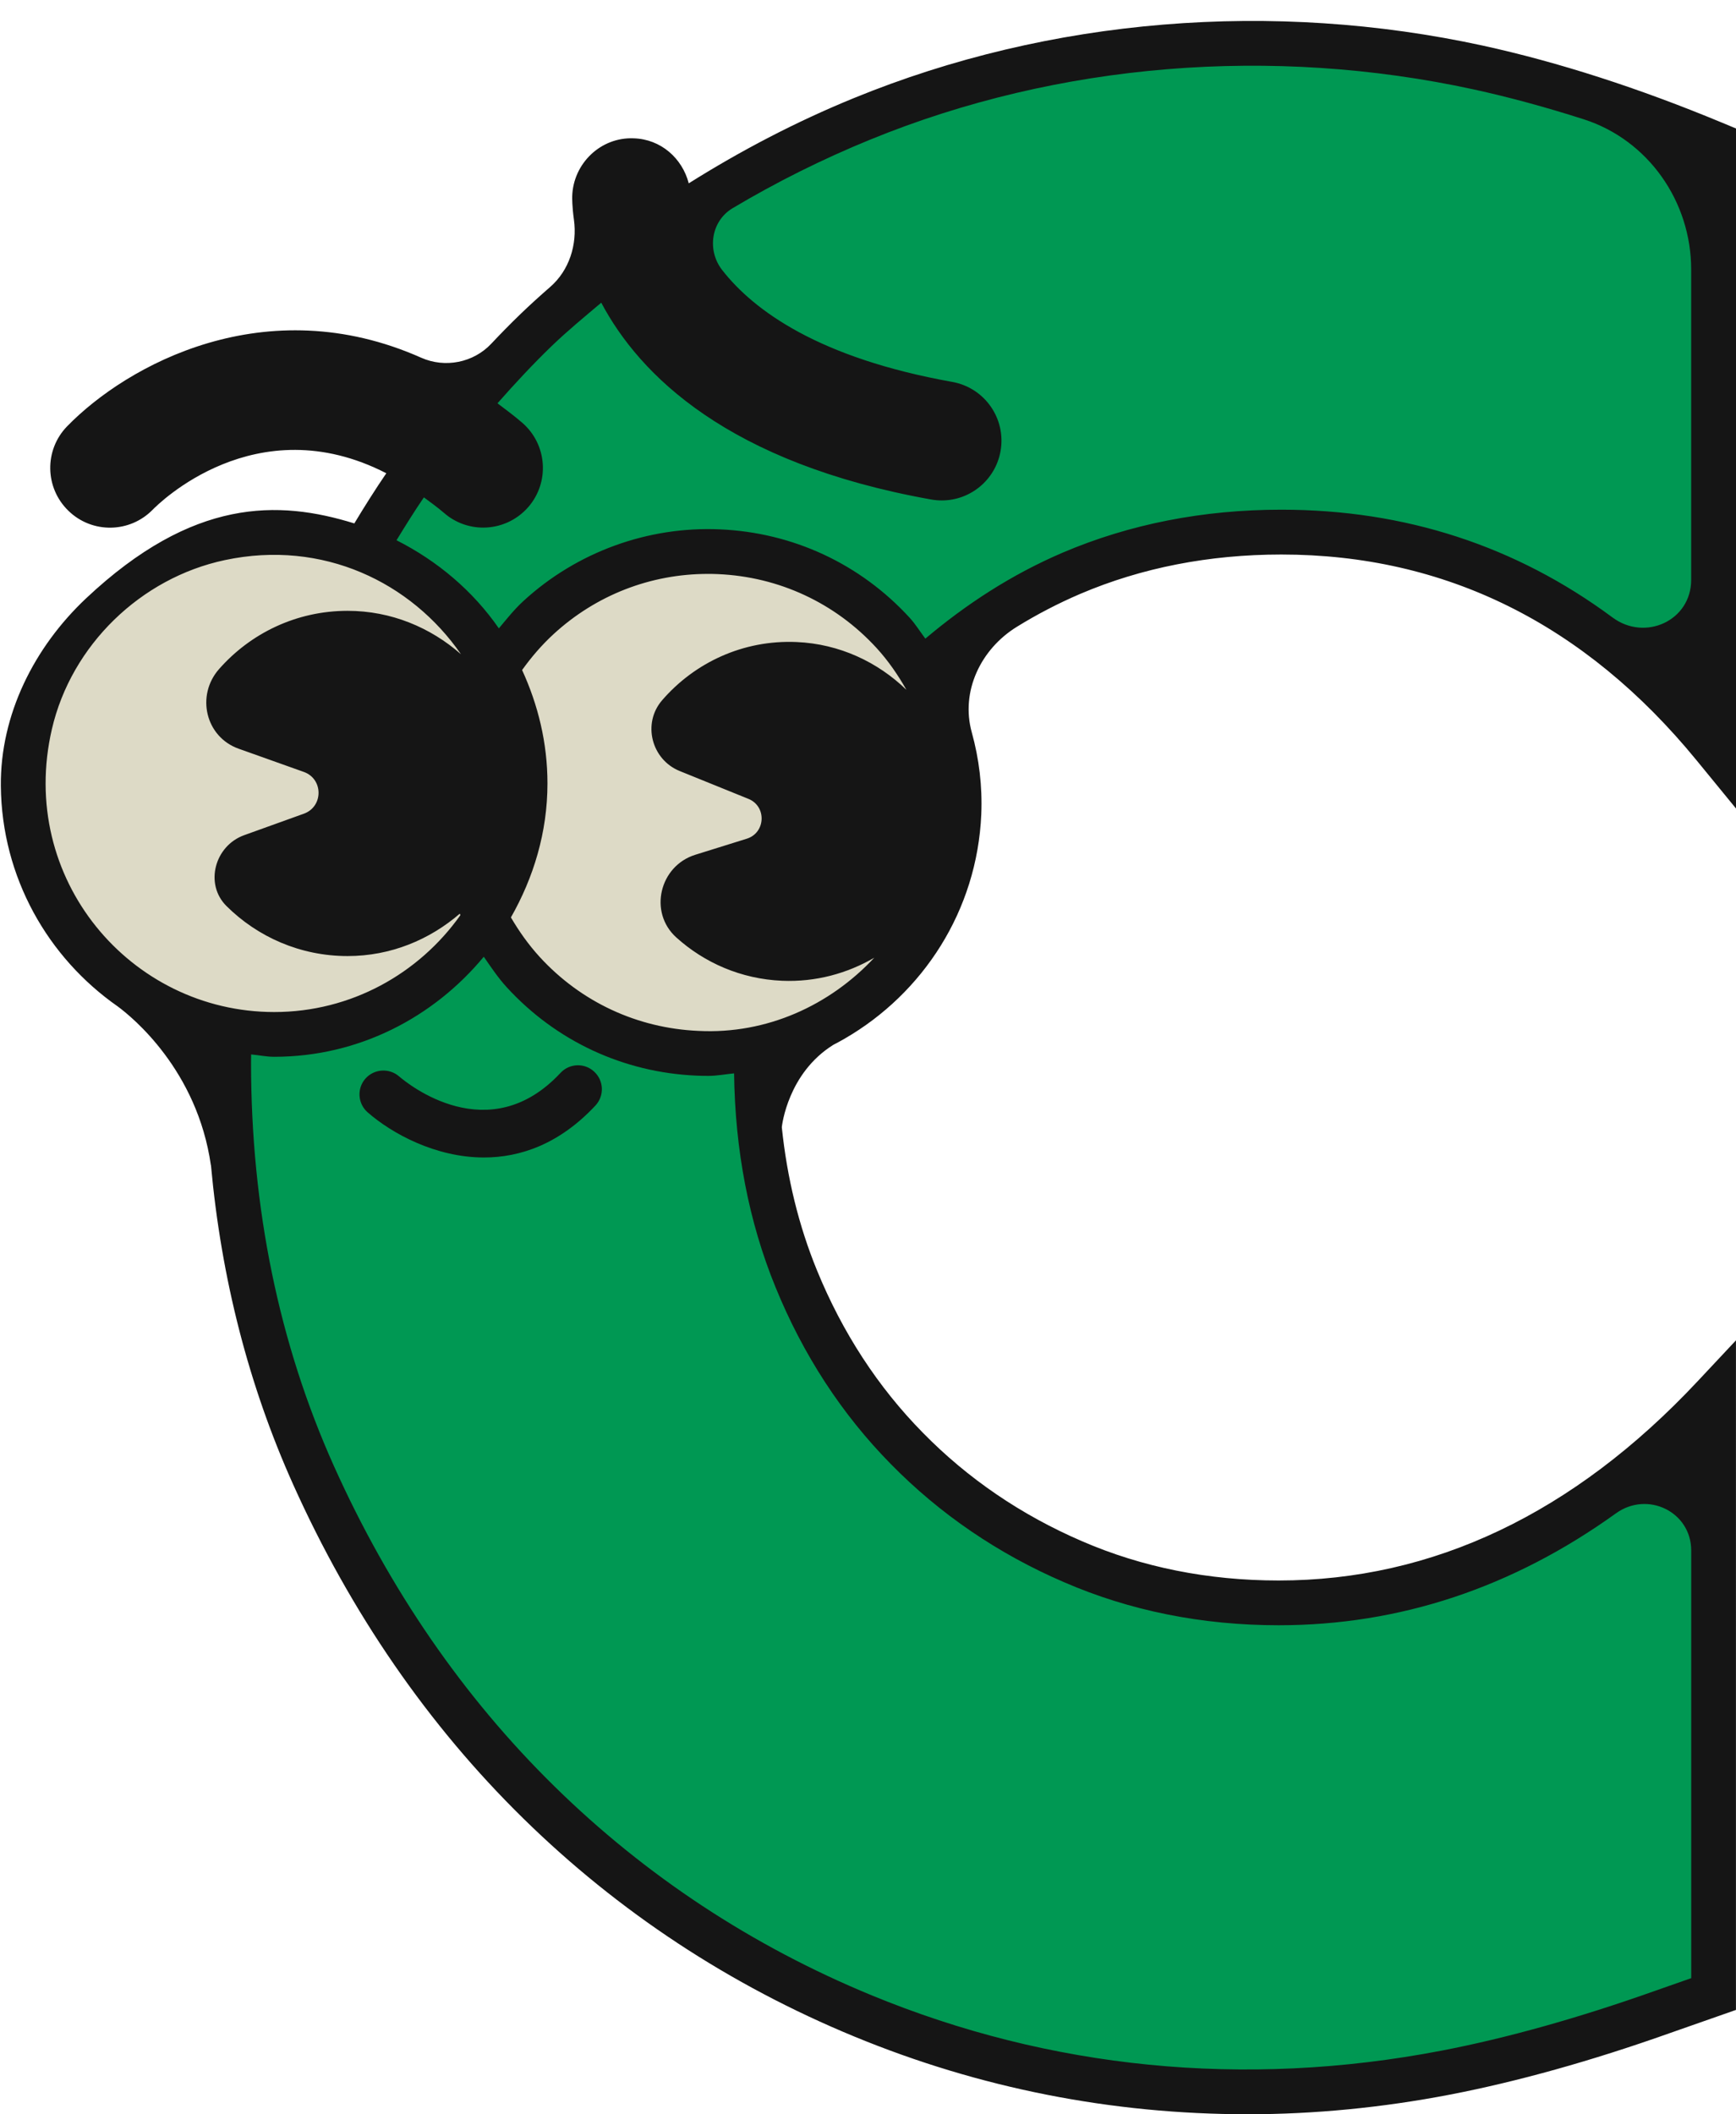 <?xml version="1.0" encoding="UTF-8"?><svg xmlns="http://www.w3.org/2000/svg" xmlns:xlink="http://www.w3.org/1999/xlink" height="505.0" preserveAspectRatio="xMidYMid meet" version="1.0" viewBox="-0.2 -5.0 414.7 505.0" width="414.7" zoomAndPan="magnify"><g id="change1_1"><path d="M407.28,174.38c-27.87-34.02-62.29-51.03-103.27-51.03c-18.06,0-34.75,3.28-50.11,9.83 c-15.38,6.58-28.59,15.48-39.68,26.74c-11.06,11.28-19.76,24.72-26.12,40.28c-6.35,15.58-9.53,32.4-9.53,50.41 c0,18.46,3.18,35.47,9.53,51.03c6.35,15.58,15.16,29.12,26.44,40.58c11.26,11.48,24.49,20.51,39.65,27.04 c15.16,6.58,31.55,9.86,49.18,9.86c38.52,0,73.15-16.39,103.89-49.18v142.62l-12.28,4.3c-18.46,6.55-35.67,11.38-51.66,14.46 s-31.77,4.6-47.33,4.6c-31.97,0-62.61-6.05-91.91-18.14c-29.32-12.08-55.14-29.09-77.47-51.03 c-22.34-21.91-40.25-47.96-53.78-78.07s-20.29-63.02-20.29-98.66c0-35.67,6.65-68.34,19.99-98.06 c13.31-29.72,31.14-55.34,53.48-76.85s48.26-38.32,77.77-50.41c29.49-12.08,60.44-18.14,92.83-18.14c18.44,0,36.57,1.95,54.41,5.83 c17.81,3.9,36.57,9.96,56.24,18.14V174.38z" fill="#009853"/></g><g id="change2_1"><path d="M227,190.52c-1.42,33.08-29.39,58.74-62.46,57.32c-22.17-0.95-41-13.84-50.58-32.2 c-10.65,16.65-29.29,27.69-50.52,27.69c-33.11,0-59.95-26.84-59.95-59.95c0-33.11,26.84-59.95,59.95-59.95 c23.11,0,43.15,13.09,53.16,32.25c11.14-17.4,30.96-28.58,53.09-27.63C202.76,129.48,228.42,157.44,227,190.52z" fill="#DDDAC6"/></g><g><g fill="#151515" id="change3_1"><path d="M242.7,144.72c4.78-2.95,9.83-5.59,15.18-7.88c14.61-6.23,30.77-9.39,48.01-9.39 c39.11,0,72.45,16.51,99.13,49.08l9.48,11.58V25.69l-3.29-1.37c-19.89-8.27-39.12-14.47-57.16-18.42 C303.96-4.99,250.7-0.8,203.65,18.48c-13.85,5.67-26.93,12.53-39.32,20.31c-1.55-5.99-6.68-10.57-13.17-10.75 c-7.83-0.33-14.43,5.98-14.67,13.84c-0.01,0.41-0.03,2.44,0.41,5.58c0.83,5.97-1.13,12.13-5.67,16.08 c-2.4,2.09-4.76,4.22-7.05,6.43c-2.4,2.31-4.74,4.7-7.03,7.13c-4.26,4.54-11.05,5.87-16.74,3.34 c-37.14-16.51-70.26,1.68-84.58,16.39c-5.49,5.65-5.35,14.68,0.31,20.17c5.65,5.5,14.67,5.36,20.17-0.29 c1.13-1.15,24.57-24.72,55.77-8.67c-2.66,3.9-5.19,7.91-7.64,11.98c-18.15-5.62-38.53-6.12-64.06,17.88 C7.97,149.57-0.16,165.71,0,182.74c0.21,21.83,11.24,41.02,27.95,52.67c3.42,2.53,18.98,15.17,22.23,37.94l0.01-0.09 c2.46,27.1,9.03,52.7,19.65,76.34c13.77,30.66,32.26,57.47,54.92,79.7c22.74,22.33,49.39,39.88,79.18,52.16 c29.82,12.3,61.42,18.54,93.94,18.54c15.88,0,32.15-1.58,48.34-4.7c16.11-3.11,33.76-8.04,52.41-14.66l15.86-5.56V315.15 l-9.25,9.87c-29.54,31.51-63.18,47.49-99.99,47.49c-16.84,0-32.68-3.17-47.06-9.42c-14.44-6.23-27.22-14.93-37.95-25.89 c-10.71-10.88-19.23-23.95-25.31-38.85c-4.33-10.59-7.12-22.02-8.37-34.11c0.05-0.47,1.47-12.9,12.28-19.66 c0.89-0.46,1.77-0.94,2.64-1.44c0.05-0.02,0.09-0.05,0.14-0.07h-0.02c18.65-10.79,31.62-30.51,32.61-53.58 c0.28-6.71-0.53-13.28-2.27-19.56C229.23,160.17,234.07,150.04,242.7,144.72z M12.2,169.14c4.65-20.03,21.2-36.09,41.32-40.36 c23.41-4.97,44.53,5.31,56.4,22.49c-7.26-6.38-16.67-10.37-27.09-10.37c-12.27,0-23.21,5.4-30.71,13.92 c-5.55,6.31-3.23,16.19,4.68,19.01l15.58,5.55c4.68,1.67,4.69,8.28,0.02,9.97l-14.28,5.14c-7.02,2.53-9.52,11.66-4.22,16.92 c7.43,7.38,17.63,11.95,28.94,11.95c10.29,0,19.58-3.9,26.8-10.13c0.05,0.12,0.09,0.24,0.14,0.36 c-9.9,13.95-26.1,23.14-44.48,23.14C30.95,236.72,3.92,204.85,12.2,169.14z M212.61,344.7c11.71,11.94,25.63,21.44,41.34,28.2 c15.74,6.84,33,10.3,51.31,10.3c28.88,0,55.86-8.97,80.57-26.74c7.53-5.41,17.97-0.38,17.97,8.89v102.14l-8.72,3.06 c-18.18,6.45-35.29,11.25-50.89,14.25c-47.34,9.1-93.72,4.28-136.19-13.22c-28.51-11.75-54-28.54-75.75-49.9 c-21.71-21.3-39.43-47.02-52.66-76.46c-13.15-29.26-19.82-61.72-19.82-96.47l0.02-1.89c1.85,0.16,3.62,0.56,5.51,0.56 c20.21,0,38.08-9.43,50.07-23.9c1.73,2.5,3.41,5.03,5.5,7.31c11.78,12.85,27.87,20.34,45.31,21.09c0.95,0.04,1.89,0.06,2.83,0.06 c2.1,0,4.1-0.41,6.15-0.6c0.23,18.3,3.52,35.47,9.88,51.02C191.63,318.6,200.92,332.83,212.61,344.7z M190.09,148.35 c-12.79-0.55-24.37,4.94-32.13,13.92c-4.76,5.51-2.55,14.15,4.2,16.89l16.42,6.65c4.4,1.78,4.14,8.1-0.39,9.52l-12.31,3.84 c-8.54,2.67-11.18,13.72-4.55,19.72c6.72,6.08,15.51,9.95,25.28,10.37c8.03,0.34,15.56-1.74,22.03-5.5 c-10.58,11.33-25.63,18.32-42.02,17.47c-14.57-0.63-28.02-6.89-37.87-17.63c-2.68-2.93-4.94-6.12-6.9-9.47 c5.4-9.5,8.73-20.32,8.73-32.01c0-9.69-2.26-18.8-6.06-27.08c2.2-3.07,4.68-5.97,7.53-8.59c10.15-9.32,23.16-14.37,36.85-14.37 c0.79,0,1.6,0.01,2.41,0.05c14.57,0.63,28.02,6.89,37.87,17.63c2.82,3.08,5.14,6.47,7.15,10.01 C209.49,153.15,200.37,148.8,190.09,148.35z M220.85,147.54c-1.26-1.67-2.34-3.45-3.77-5.01c-11.78-12.85-27.87-20.34-45.31-21.09 c-17.08-0.76-34.1,5.33-46.94,17.12c-2.18,2-3.99,4.29-5.86,6.53c-6.2-8.96-14.67-16.1-24.45-21.05 c2.12-3.46,4.26-6.91,6.54-10.24c1.6,1.19,3.2,2.33,4.84,3.74c2.69,2.34,6.02,3.48,9.33,3.48c3.98,0,7.95-1.67,10.78-4.92 c5.15-5.95,4.51-14.96-1.45-20.12c-1.98-1.71-3.95-3.16-5.92-4.65c4.16-4.72,8.43-9.32,12.94-13.67 c3.79-3.65,7.84-6.98,11.85-10.36c9.13,17.22,30.21,38.33,78.83,47.01c0.85,0.15,1.69,0.22,2.52,0.22 c6.78,0,12.79-4.85,14.03-11.76c1.39-7.75-3.77-15.16-11.53-16.55c-31.82-5.69-47.35-16.99-54.95-26.7 c-3.71-4.74-2.68-11.72,2.49-14.8c10.43-6.21,21.4-11.69,32.88-16.38C252.74,9.92,303.8,5.93,351.76,16.34 c8.52,1.86,17.33,4.26,26.36,7.15c15.43,4.95,25.67,19.65,25.67,35.86v74.18c0,9.7-10.99,14.74-18.78,8.96 c-23.09-17.11-49.57-25.75-79.13-25.75c-18.69,0-36.25,3.45-52.22,10.26C241.37,132.26,230.55,139.36,220.85,147.54z" fill="inherit"/><path d="M133.69,251.27c-17.1,18.34-36.42,2.67-38.58,0.81c-2.38-2.04-5.98-1.78-8.04,0.58 c-2.06,2.37-1.81,5.96,0.56,8.03c5.75,5.03,16.18,10.78,27.79,10.78c8.7,0,18.06-3.23,26.63-12.42c2.14-2.31,2.02-5.91-0.29-8.06 C139.45,248.82,135.84,248.96,133.69,251.27z" fill="inherit"/></g></g></svg>